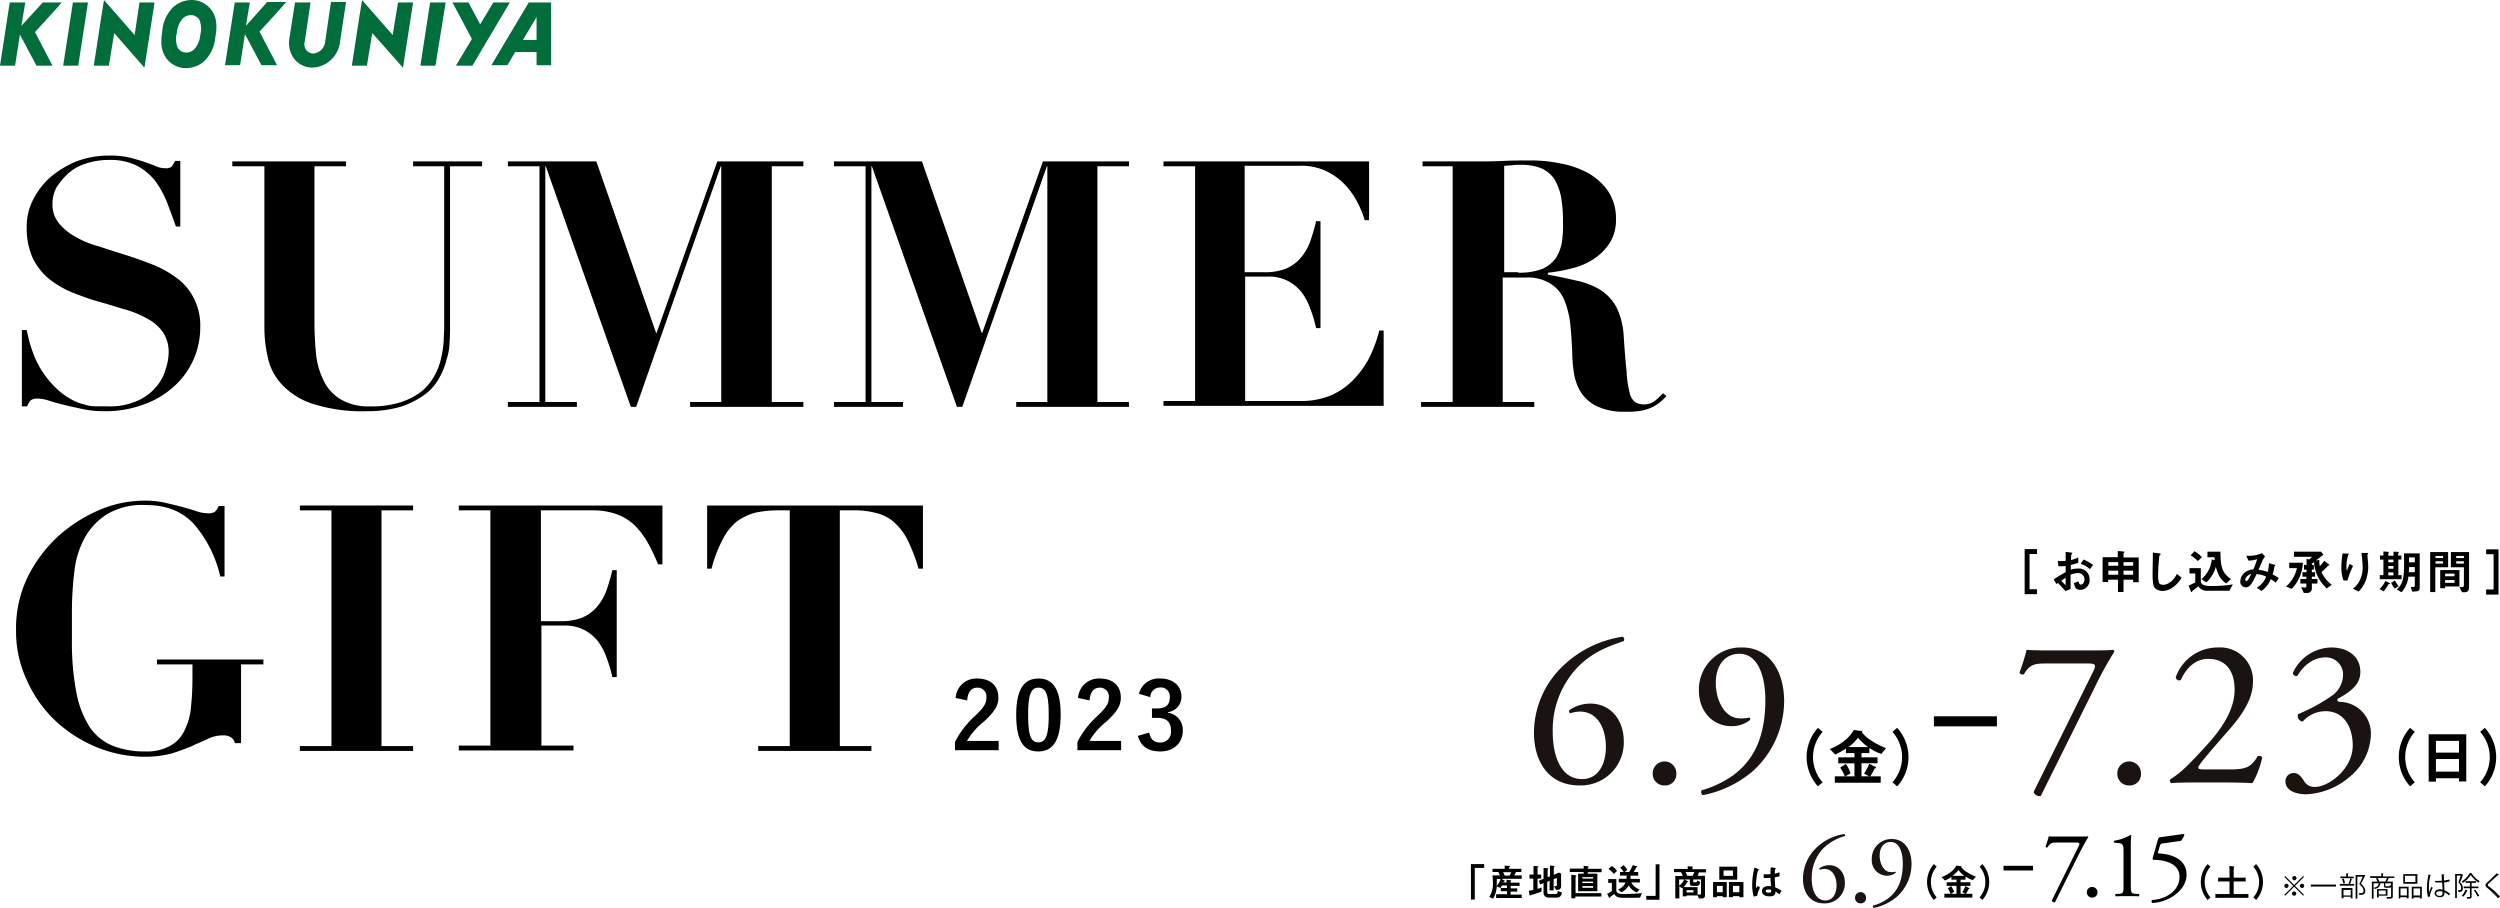 <svg xmlns="http://www.w3.org/2000/svg" width="514.399" height="186.813" viewBox="0 0 514.399 186.813">
  <g id="グループ_6651" data-name="グループ 6651" transform="translate(14848 -508.188)">
    <g id="グループ_6650" data-name="グループ 6650" transform="translate(-502.442 -272.942)">
      <g id="グループ_6613" data-name="グループ 6613" transform="translate(-13928.966 894.114)">
        <path id="パス_4641" data-name="パス 4641" d="M386.9,379.215V369.9h2.548v1.011h-1.538v7.25h1.538v1.011H386.9Z" transform="translate(-386.9 -369.9)"/>
        <path id="パス_4642" data-name="パス 4642" d="M400.5,376.868a25.182,25.182,0,0,1,2.461-1.494V374.1a8.492,8.492,0,0,1-1.494.044l-.132-1.1a5.922,5.922,0,0,0,.967.044,3.328,3.328,0,0,0,.659-.044V371.2l1.1.132c.264.044.264.088.264.176a.343.343,0,0,1-.176.176,8.759,8.759,0,0,0-.088,1.186,5.473,5.473,0,0,0,1.494-.527v1.1a10.784,10.784,0,0,1-1.538.439v.967a5.1,5.1,0,0,1,1.494-.22,2.181,2.181,0,0,1,2.373,2.241,2,2,0,0,1-1.845,2.153c-1.1,0-1.23-.659-1.362-1.406l.923-.352c.132.4.176.659.483.659.352,0,.747-.351.747-1.055a1.3,1.3,0,0,0-1.362-1.318,4.395,4.395,0,0,0-1.494.351v2.944l-1.055.4c-.439-.439-.659-.7-1.538-1.67-.132.132-.176.132-.308.264Zm2.461-.352c-.264.176-.483.308-.879.615a9.452,9.452,0,0,0,.879.923Zm5.009-1.758a5.456,5.456,0,0,0-1.933-1.1l.615-.879a8.645,8.645,0,0,1,1.933,1.1Z" transform="translate(-394.524 -370.629)"/>
        <path id="パス_4643" data-name="パス 4643" d="M429.683,377.171v-.483h-1.977v2.548h-1.142v-2.548h-2.021v.483H423.4v-5.1h3.12V370.8l1.1.088c.132,0,.264.044.264.176,0,.044,0,.088-.044.088q-.132.066-.132.132v.835h3.12v5.1h-1.142Zm-3.076-4.086h-2.021v.747h2.021Zm0,1.758h-2.021v.835h2.021Zm3.076-1.758h-1.977v.747h1.977Zm0,1.758h-1.977v.835h1.977Z" transform="translate(-407.362 -370.405)"/>
        <path id="パス_4644" data-name="パス 4644" d="M450.8,378.794a3.622,3.622,0,0,1-1.933.615,2.383,2.383,0,0,1-1.45-.483c-.439-.4-.615-.923-.615-3.251,0-.615.088-3.515.044-4.174l1.318.176c.22.044.308.088.308.176s-.132.176-.264.264a35.556,35.556,0,0,0-.264,3.911,5.276,5.276,0,0,0,.176,1.714c0,.044.22.4.879.4.527,0,1.845-.352,2.812-2.241l.967.791A6.747,6.747,0,0,1,450.8,378.794Z" transform="translate(-420.48 -370.797)"/>
        <path id="パス_4645" data-name="パス 4645" d="M472.092,379.029h-4.482a2.132,2.132,0,0,1-1.494-.439,1.632,1.632,0,0,1-.4-.483c-.088.088-.571.439-1.1.835-.088.044-.088.044-.132.132-.088.176-.088.22-.176.22s-.132-.088-.176-.176l-.439-1.142c.571-.264.967-.439,1.362-.659V375.47h-1.186v-1.1H466.2v2.5c0,.835.4,1.186,2.285,1.186.747,0,1.45-.044,2.2-.088a13.323,13.323,0,0,0,2.109-.264Zm-6.5-6.108a6.837,6.837,0,0,0-1.494-1.186l.791-.835a5.7,5.7,0,0,1,1.538,1.23Zm5.844,4.614c-.967-.659-1.538-1.318-2.153-3.427a5.49,5.49,0,0,1-.747,1.714,5.364,5.364,0,0,1-1.23,1.494l-.967-.7a5.9,5.9,0,0,0,2.109-4.042l.615.176a3.34,3.34,0,0,1-.044-.615h-1.45v-1.142h2.68c0,3.164.352,4.394,2.153,5.624Z" transform="translate(-429.955 -370.461)"/>
        <path id="パス_4646" data-name="パス 4646" d="M495.194,377.864c-.527-.4-.791-.571-1.011-.747a5.522,5.522,0,0,1-1.933,2.461l-.967-.659a4.619,4.619,0,0,0,1.933-2.285,5.3,5.3,0,0,0-1.977-.527c-.967,2.065-1.406,2.724-2.241,2.724a1.139,1.139,0,0,1-1.1-1.274,2.457,2.457,0,0,1,1.142-1.933,3.1,3.1,0,0,1,1.538-.483,21.832,21.832,0,0,0,.791-2.109,6.655,6.655,0,0,1-1.8.308l-.439-1.011a6.8,6.8,0,0,0,3.208-.527l.659.659a4.7,4.7,0,0,0-.527.835c0,.044-.7,1.626-.835,1.933a7.04,7.04,0,0,1,1.889.439,8.1,8.1,0,0,0,.264-1.8l1.1.308c.088.044.22.088.22.176,0,.044,0,.044-.132.132-.088.044-.088.088-.088.22a7.615,7.615,0,0,1-.352,1.45c.527.308.835.483,1.274.747Zm-6.283-.615c0,.264.132.264.176.264a.412.412,0,0,0,.4-.22,11.934,11.934,0,0,0,.659-1.23C489.35,376.326,488.911,376.9,488.911,377.248Z" transform="translate(-443.521 -370.965)"/>
        <path id="パス_4647" data-name="パス 4647" d="M510.486,378.745l-1.186-.483a6.9,6.9,0,0,0,2.241-3.779h-1.582v-1.1h2.812A8.335,8.335,0,0,1,510.486,378.745Zm7.206-.088a7.862,7.862,0,0,1-2.636-5.4c-.132.088-.308.22-.439.308v.264h.4v.967h-.4v.527h.659v.923h-.659v.483h1.142v.923h-1.142v1.011a.888.888,0,0,1-.967.923h-.7l-.527-1.186c.176,0,.527.088.747.088.132,0,.308-.044.308-.264v-.571h-1.23v-.923h1.23v-.483h-.791v-.923h.835v-.527h-.527v-.967h.527V372.55l.483.176a4.1,4.1,0,0,0,.659-.571h-3.735V371.1h5.58l.483.615c-.527.439-1.23.967-1.538,1.186l.7-.088a5.419,5.419,0,0,0,.088,1.274,10.2,10.2,0,0,0,.923-1.1l.923.7c.088.088.176.132.176.176,0,.088-.088.088-.176.088-.132,0-.132,0-.264.176a12.075,12.075,0,0,1-1.23,1.142,6.489,6.489,0,0,0,2.109,2.636Z" transform="translate(-455.518 -370.573)"/>
        <path id="パス_4648" data-name="パス 4648" d="M536.474,377.368h-.835a7.8,7.8,0,0,1-.439-2.68,19.285,19.285,0,0,1,.264-2.9l1.055.044c.044,0,.22,0,.22.132,0,.088-.088.088-.132.132a8.491,8.491,0,0,0-.351,2.636,1.4,1.4,0,0,0,.088.615c.132-.352.308-.835.571-1.406l.7.439A15.483,15.483,0,0,0,536.474,377.368Zm3.647.264a6.537,6.537,0,0,1-1.362,2.021l-1.186-.615a4.378,4.378,0,0,0,1.406-1.67,6.107,6.107,0,0,0,.615-2.636,26.333,26.333,0,0,0-.264-3.032h1.186c.044,0,.22,0,.22.132,0,.088-.176.132-.176.22s.044.483.044.615c.044.7.132,1.406.132,2.065A8.475,8.475,0,0,1,540.121,377.632Z" transform="translate(-470.038 -370.909)"/>
        <path id="パス_4649" data-name="パス 4649" d="M554.945,377.723a7.4,7.4,0,0,1-1.011,1.494l-.835-.483a5.269,5.269,0,0,0,1.186-1.67l.791.4c.088.044.176.088.176.176A.512.512,0,0,1,554.945,377.723Zm2.021-5.053v3.208h.659v.835h-4.482v-.835h.747V372.67h-.7v-.835h.7V371l1.011.088c.044,0,.132,0,.132.088,0,.044-.132.132-.132.176v.527h1.055v-.835l1.011.044c.088,0,.132.044.132.088s-.044.044-.088.088-.088.088-.088.132v.439h.659v.835h-.615Zm-1.011,0H554.9v.571h1.055Zm0,1.318H554.9v.571h1.055Zm0,1.318H554.9v.615h1.055Zm.264,3.339a6.722,6.722,0,0,1-.747-1.186l.791-.483a9.318,9.318,0,0,0,.747,1.186Zm3.6.615-.307-.967c.747.044.835.044.835-.308v-1.8h-1.318a5.686,5.686,0,0,1-1.406,3.208l-.967-.571c1.142-1.1,1.494-2.021,1.494-5.492,0-.351,0-1.011-.044-1.933h3.251v6.9C561.361,379.173,561.185,379.217,559.823,379.261Zm.527-5.053h-1.186a7.786,7.786,0,0,1-.044,1.055h1.23Zm0-1.977h-1.186v1.011h1.186Z" transform="translate(-480.073 -370.517)"/>
        <path id="パス_4650" data-name="パス 4650" d="M577.854,374.42v5.1H576.8V371.3h3.691v3.12Zm1.582-2.329H577.9v.439h1.538Zm0,1.1H577.9v.483h1.538Zm.439,5.185v.352h-1.011v-3.735h3.955v3.383Zm1.933-2.636h-1.933v.527h1.933Zm0,1.318h-1.933v.571h1.933Zm2.021,2.5h-.483l-.527-1.1c.176,0,.351.044.571.044.176,0,.352-.044.352-.4V374.42h-2.68V371.3H584.8v7.118C584.8,379.253,584.533,379.561,583.83,379.561Zm-.088-7.47h-1.582v.439h1.582Zm0,1.1h-1.582v.483h1.582Z" transform="translate(-493.36 -370.685)"/>
        <path id="パス_4651" data-name="パス 4651" d="M603,379.271v-1.011h1.538v-7.25H603V370h2.548v9.315H603Z" transform="translate(-508.048 -369.956)"/>
      </g>
      <g id="グループ_6615" data-name="グループ 6615" transform="translate(-13973.828 930.891)">
        <path id="パス_4656" data-name="パス 4656" d="M287.129,465.639a9.015,9.015,0,0,1-2.329-6.02,8.911,8.911,0,0,1,2.329-6.02l.967.835a7.786,7.786,0,0,0,0,10.37Z" transform="translate(-284.8 -453.6)"/>
        <path id="パス_4657" data-name="パス 4657" d="M306.233,459.521a8.866,8.866,0,0,1-2.461-1.23v1.055h-1.626v.879h3.3v1.23h-3.3v2.68h1.538l-1.011-.571a8.922,8.922,0,0,0,1.055-2.021l1.318.659a.632.632,0,0,1,.088.132c0,.044,0,.088-.088.132-.132.044-.176.044-.22.132a15.956,15.956,0,0,1-.879,1.538H306.1v1.318h-9.447v-1.318h2.065a8.7,8.7,0,0,0-.967-1.8l1.186-.747a7.953,7.953,0,0,1,.967,1.933l-1.055.615H300.7v-2.68h-3.339v-1.23H300.7v-.879h-1.758v-.923a17.914,17.914,0,0,1-2.2,1.23L295.6,458.51a9.633,9.633,0,0,0,2.812-1.538,7.325,7.325,0,0,0,2.153-2.373l1.626.22a.14.14,0,0,1,.132.132c0,.044,0,.044-.044.088a.043.043,0,0,1-.044.044,6.84,6.84,0,0,0,1.889,1.67,14.678,14.678,0,0,0,3.076,1.582Zm-4.789-3.339a9,9,0,0,1-1.977,1.933h4.042A9.712,9.712,0,0,1,301.444,456.182Z" transform="translate(-290.855 -454.161)"/>
        <path id="パス_4658" data-name="パス 4658" d="M325.967,465.639,325,464.8a7.787,7.787,0,0,0,0-10.37l.967-.835a9.015,9.015,0,0,1,2.329,6.02A8.911,8.911,0,0,1,325.967,465.639Z" transform="translate(-307.336 -453.6)"/>
      </g>
      <g id="グループ_6616" data-name="グループ 6616" transform="translate(-13947.64 928.518)">
        <path id="パス_4659" data-name="パス 4659" d="M357.362,450.265H344.4V448.2h12.962Z" transform="translate(-344.4 -448.2)"/>
      </g>
      <g id="グループ_6618" data-name="グループ 6618" transform="translate(-13851.985 930.891)">
        <path id="パス_4664" data-name="パス 4664" d="M564.429,465.639a9.014,9.014,0,0,1-2.329-6.02,8.91,8.91,0,0,1,2.329-6.02l.967.835a7.786,7.786,0,0,0,0,10.37Z" transform="translate(-562.1 -453.6)"/>
        <path id="パス_4665" data-name="パス 4665" d="M582.339,466.311v-.659h-4.745v.7H576.1V456.6h7.733v9.711Zm0-8.348h-4.745v2.417h4.745Zm0,3.735h-4.745v2.592h4.745Z" transform="translate(-569.949 -455.282)"/>
        <path id="パス_4666" data-name="パス 4666" d="M601.167,465.639l-.967-.835a7.787,7.787,0,0,0,0-10.37l.967-.835a9.015,9.015,0,0,1,2.329,6.02A8.911,8.911,0,0,1,601.167,465.639Z" transform="translate(-583.459 -453.6)"/>
      </g>
      <g id="グループ_6619" data-name="グループ 6619" transform="translate(-14042.9 958.924)">
        <path id="パス_4667" data-name="パス 4667" d="M111.391,518.235v6.459H110.6V517.4h2.724v.791h-1.933Z" transform="translate(-110.6 -517.4)"/>
        <path id="パス_4668" data-name="パス 4668" d="M120.606,524.691v-.7h2.241v-.615h-1.274v-.659h1.274v-.527h-1.055a3.28,3.28,0,0,1-.308.527l-.747-.352a5.662,5.662,0,0,1-.747,2.548l-.791-.352a4.958,4.958,0,0,0,.747-2.856,15.8,15.8,0,0,0-.088-1.582H121.4c-.132-.264-.22-.483-.352-.7h-1.186v-.659h2.5V518.1l.923.088c.044,0,.176,0,.176.088a.1.1,0,0,1-.088.088c-.044,0-.088.088-.088.132v.264h2.5v.659h-1.1a3.5,3.5,0,0,1-.352.7h1.538v.7h-4.218l.615.308q.132.066.132.132v.044c0,.044-.132.044-.176.044s-.044.044-.132.22h.659V521l.791.132c.088,0,.176.044.176.088s-.044.044-.044.088c0,0-.088.044-.088.088v.22h1.845v.659h-1.845v.527h1.362v.659h-1.362v.615h2.285v.7h-5.273Zm.132-3.823a10.453,10.453,0,0,1-.044,1.406,3.331,3.331,0,0,0,.835-1.406Zm1.274-1.406a2.627,2.627,0,0,1,.352.7h1.011c.044-.088.176-.307.352-.7Z" transform="translate(-115.421 -517.792)"/>
        <path id="パス_4669" data-name="パス 4669" d="M140.292,523.461c-.483.176-.923.307-1.406.483a2.317,2.317,0,0,1-.527.132.677.677,0,0,0-.308.132c-.044.044-.088.088-.132.088a.043.043,0,0,1-.044-.044l-.176-.967c.308-.044.659-.132.923-.176V520.78h-.791v-.835h.835v-1.758l.923.044a.088.088,0,0,1,0,.176c-.044.044-.088.044-.088.088v1.45h.747v.835H139.5v2.109c.439-.132.615-.176.835-.264Zm3.251,1.23h-1.67c-.615,0-1.142-.308-1.142-.967V521.7l-.7.308-.264-.791.967-.4v-2.241l.879.088a.1.1,0,0,1,.088.088.153.153,0,0,1-.044.088c-.044.044-.088.088-.088.132v1.538l.483-.22v-2.2l.879.088a.1.1,0,0,1,.088.088c0,.044-.044.044-.044.088-.044.044-.132.088-.132.132v1.494l1.1-.439.4.22v2.592c0,.7-.571.747-1.011.747l-.483-.791a1.216,1.216,0,0,0,.4.044c.22,0,.22-.22.22-.264v-1.45l-.659.264V523.2h-.835V521.22l-.483.22v2.021c0,.4.132.483.352.483h1.362c.352,0,.4-.307.483-.615l.791.308A.972.972,0,0,1,143.544,524.691Z" transform="translate(-125.792 -517.792)"/>
        <path id="パス_4670" data-name="パス 4670" d="M160.591,519.474v.352h1.977v3.6h-3.955v-3.6h1.142v-.352H156.9v-.7h2.856V518.2l.791.088c.088,0,.22,0,.22.132a.136.136,0,0,1-.044.088s-.088.088-.132.088v.22h2.856v.7h-2.856Zm-2.548,5.009v.4h-.835v-4.833l.747.088c.088,0,.308.044.308.132,0,.044-.044.044-.044.088q-.132.066-.132.132v3.339H163.4v.7h-5.361Zm3.647-3.955h-2.2v.308h2.2Zm0,.923h-2.2v.308h2.2Zm0,.923h-2.2v.352h2.2Z" transform="translate(-136.556 -517.849)"/>
        <path id="パス_4671" data-name="パス 4671" d="M181.167,524.579c-.923.044-2.9.044-3.12.044-1.494,0-1.845-.22-2.2-.791-.264.22-.571.439-.7.527-.176.132-.176.132-.176.176-.044.088-.044.132-.088.132l-.088-.088-.4-.791a4.014,4.014,0,0,0,.967-.571v-1.67h-.747v-.791h1.67v2.285c0,.659.571.791,1.538.791a35.41,35.41,0,0,0,3.735-.176Zm-5.4-4.877a4.155,4.155,0,0,0-1.1-1.011l.659-.615a3.228,3.228,0,0,1,1.1,1.011Zm3.6,1.8a3.246,3.246,0,0,0,1.714,1.406l-.571.615a3.3,3.3,0,0,1-1.67-1.45,3.5,3.5,0,0,1-1.494,1.406l-.7-.571a2.769,2.769,0,0,0,1.538-1.45h-1.406v-.747h1.582a3.324,3.324,0,0,0,.044-.659h-1.362v-.747h.747a4.414,4.414,0,0,0-.7-.879l.7-.527a3.336,3.336,0,0,1,.747,1.011l-.527.4h.923a14.232,14.232,0,0,0,.747-1.406l.791.22c.044,0,.132.044.132.088a.043.043,0,0,1-.044.044s-.132.044-.132.088c-.308.527-.4.7-.571.967h.923v.747h-1.582v.659h1.933v.747h-1.758Z" transform="translate(-146.367 -517.68)"/>
        <path id="パス_4672" data-name="パス 4672" d="M192.7,524.794V524h1.933v-6.5h.791v7.294Z" transform="translate(-156.626 -517.456)"/>
        <path id="パス_4673" data-name="パス 4673" d="M210.841,519.586a8.3,8.3,0,0,1-.264.791h1.494v4.042c0,.4-.22.615-.747.615h-.483l-.352-.747v.132h-2.2v.176H207.5v-1.758c-.088.044-.132.088-.176.088l-.527-.4v2.5h-.835v-4.614H207.5a6.228,6.228,0,0,0-.352-.791H205.7v-.659h2.812V518.4l.923.088c.044,0,.176,0,.176.088q0,.066-.132.132v.308h2.812v.659h-1.45Zm-4.086,1.538v1.23a2.137,2.137,0,0,0,1.011-1.23Zm4.438,0h-1.538v.439c0,.088.044.132.176.132h.4c.132,0,.176-.044.22-.352l.615.264c-.044.308-.088.835-.659.835h-.879c-.439,0-.571-.176-.571-.527v-.791h-1.142l.615.308a.2.2,0,0,1,.132.132.153.153,0,0,1-.044.088c-.132.044-.132.044-.176.132a2.9,2.9,0,0,1-.7.923h2.9V524.2c.22,0,.264.044.4.044.22,0,.308,0,.308-.264v-2.856Zm-3.12-1.538a4.627,4.627,0,0,1,.352.791h1.1a4.313,4.313,0,0,0,.352-.791Zm1.626,3.735h-1.406v.483H209.7Z" transform="translate(-163.914 -517.961)"/>
        <path id="パス_4674" data-name="パス 4674" d="M225.977,524.883v-.22h-1.186v.22H224v-3.12h2.812v3.12Zm0-2.329h-1.186v1.318h1.186Zm-.7-1.274V518.6h3.691v2.68Zm2.812-1.889h-1.933v1.1h1.933Zm1.318,5.492v-.22h-1.318v.22h-.835v-3.12h2.988v3.12Zm0-2.329h-1.318v1.318H229.4Z" transform="translate(-174.173 -518.073)"/>
        <path id="パス_4675" data-name="パス 4675" d="M243.311,524.788l-.7.132a8.8,8.8,0,0,1-.308-2.373,14.237,14.237,0,0,1,.483-3.6l.747.308c.044,0,.176.088.176.176a.043.043,0,0,1-.044.044.443.443,0,0,0-.132.044c-.044.044-.132.439-.176.527a16.971,16.971,0,0,0-.264,2.373,6.317,6.317,0,0,0,.044.791l.308-.483.483.352A6.412,6.412,0,0,0,243.311,524.788Zm4.57-.308a5.442,5.442,0,0,0-.791-.615c0,.615-.176,1.011-1.23,1.011-.22,0-1.538,0-1.538-1.1,0-.7.615-1.011,1.362-1.011a1.8,1.8,0,0,1,.483.044c-.044-.923-.088-1.23-.088-1.758a7.525,7.525,0,0,1-1.406.044v-.791a2.732,2.732,0,0,0,.7.044c.308,0,.483-.044.7-.044,0-.571,0-.659.044-1.406l.879.132c.176.044.176.044.176.088s-.088.088-.132.132a4.471,4.471,0,0,0-.088.967,3.455,3.455,0,0,0,.967-.307v.835a9.884,9.884,0,0,1-.967.22c0,.835.044,1.186.088,2.065a8.2,8.2,0,0,1,1.318.7Zm-2.2-1.011c-.352,0-.615.132-.615.308s.22.351.659.351c.527,0,.483-.176.483-.571A1.436,1.436,0,0,0,245.683,523.47Z" transform="translate(-184.432 -518.241)"/>
      </g>
      <g id="グループ_6621" data-name="グループ 6621" transform="translate(-13949.046 958.924)">
        <path id="パス_4680" data-name="パス 4680" d="M342.606,524.782a5.547,5.547,0,0,1,0-7.382l.571.527a4.811,4.811,0,0,0,0,6.327Z" transform="translate(-341.2 -517.4)"/>
        <path id="パス_4681" data-name="パス 4681" d="M354.415,521.088a5.093,5.093,0,0,1-1.494-.747V521h-1.011v.527h2.021v.747h-2.021V523.9h.967l-.615-.352a4.033,4.033,0,0,0,.615-1.23l.791.4a.136.136,0,0,1,.044.088c0,.044,0,.044-.044.088a.337.337,0,0,0-.132.088,8.633,8.633,0,0,1-.527.923h1.318v.791h-5.756V523.9h1.274a5.121,5.121,0,0,0-.571-1.1l.7-.483a7.64,7.64,0,0,1,.615,1.186l-.659.4h1.142v-1.626h-2.021v-.747h2.021V521h-1.055v-.571a7.023,7.023,0,0,1-1.318.747l-.7-.7a6.718,6.718,0,0,0,1.714-.923,4.025,4.025,0,0,0,1.318-1.45l1.011.132a.1.1,0,0,1,.088.088c0,.044,0,.044-.044.044l-.044.044a3.868,3.868,0,0,0,1.142,1.011,9.648,9.648,0,0,0,1.889.967Zm-2.944-2.065a6.352,6.352,0,0,1-1.23,1.186H352.7A5.833,5.833,0,0,1,351.471,519.023Z" transform="translate(-345.012 -517.793)"/>
        <path id="パス_4682" data-name="パス 4682" d="M366.371,524.782l-.571-.527a4.811,4.811,0,0,0,0-6.327l.571-.527a5.547,5.547,0,0,1,0,7.382Z" transform="translate(-354.991 -517.4)"/>
      </g>
      <g id="グループ_6622" data-name="グループ 6622" transform="translate(-13933.315 959.275)">
        <path id="パス_4683" data-name="パス 4683" d="M383.02,519.167H377V518.2h6.064v.967Z" transform="translate(-377 -518.2)"/>
      </g>
      <g id="グループ_6623" data-name="グループ 6623" transform="translate(-13924.66 952.729)">
        <path id="パス_4684" data-name="パス 4684" d="M399.2,505.674c-1.1,0-1.538.044-2.109,1.011a.308.308,0,0,1-.4-.176c.176-.527.483-1.362.659-2.109.308.044,1.011.044,2.065.044h3.3c1.1,0,2.373,0,2.636-.044.088,0,.132.088.132.176-.527.835-1.1,1.889-1.845,3.339l-5.009,10.062a.584.584,0,0,1-.659-.352l5.536-11.2c.308-.571.176-.747-.439-.747Z" transform="translate(-396.7 -503.917)"/>
        <path id="パス_4685" data-name="パス 4685" d="M416,529.142a1.1,1.1,0,1,1,2.2,0,1.062,1.062,0,0,1-1.1,1.1A1.087,1.087,0,0,1,416,529.142Z" transform="translate(-407.52 -517.147)"/>
        <path id="パス_4686" data-name="パス 4686" d="M430.677,507.315c0-1.318-.044-1.758-.923-1.845l-.923-.088a.249.249,0,0,1,0-.439,9.006,9.006,0,0,0,3.251-1.142c.088,0,.176.044.176.088-.044.352-.088,1.318-.088,2.461v7.645c0,1.494.044,1.846.835,1.889l.835.044c.132.132.088.439-.044.483-.747-.044-1.67-.044-2.329-.044-.7,0-1.582,0-2.373.044-.132-.044-.176-.351-.044-.483l.791-.044c.835-.044.835-.4.835-1.889v-6.679Z" transform="translate(-414.639 -503.58)"/>
        <path id="パス_4687" data-name="パス 4687" d="M447.625,504.486c.088-.308.176-.483.527-.527l4.745-.659a.161.161,0,0,1,.176.176,3.753,3.753,0,0,1-.7,1.23l-3.691.527c-.439.044-.527.176-.659.527l-.352,1.186c-.088.22,0,.352.264.352l.4.044c2.461.22,5.185,1.318,5.185,4.306,0,3.383-3.911,5.756-7.03,5.844-.22-.088-.22-.483-.044-.615,3.032-.176,5.624-2.021,5.624-4.745,0-2.768-2.944-3.471-5.273-3.515-.308,0-.308-.176-.176-.615Z" transform="translate(-424.513 -503.3)"/>
      </g>
      <g id="グループ_6624" data-name="グループ 6624" transform="translate(-13892.717 958.924)">
        <path id="パス_4688" data-name="パス 4688" d="M470.806,524.782a5.547,5.547,0,0,1,0-7.382l.571.527a4.811,4.811,0,0,0,0,6.327Z" transform="translate(-469.4 -517.4)"/>
        <path id="パス_4690" data-name="パス 4690" d="M494.571,524.782l-.571-.527a4.811,4.811,0,0,0,0-6.327l.571-.527a5.547,5.547,0,0,1,0,7.382Z" transform="translate(-483.191 -517.4)"/>
        <path id="パス_4811" data-name="パス 4811" d="M-2.7-9.178c.678,0,.907.015.953.015.069,0,.076-.008.076-.084v-.633c0-.076-.008-.084-.076-.084-.046,0-.274.015-.953.015h-2v-2.6h1.341c.739,0,.991.015,1.036.015.084,0,.091-.008.091-.084v-.633c0-.076-.008-.084-.091-.084-.046,0-.3.015-1.036.015H-4.7v-1.2a3.119,3.119,0,0,1,.046-.869.423.423,0,0,0,.046-.168c0-.053-.053-.084-.122-.091-.267-.03-.61-.046-.892-.053a7.614,7.614,0,0,1,.061,1.2v1.181H-6.775c-.747,0-1-.015-1.044-.015-.076,0-.084.008-.084.084v.633c0,.076.008.084.084.084.046,0,.3-.015,1.044-.015h1.212v2.6H-7.445c-.678,0-.907-.015-.953-.015-.069,0-.076.008-.076.084v.633c0,.076.008.084.076.084.046,0,.274-.015.953-.015Z" transform="translate(11.464 16.119)"/>
      </g>
      <g id="グループ_6625" data-name="グループ 6625" transform="translate(-13875.536 960.769)">
        <path id="パス_4691" data-name="パス 4691" d="M508.676,523l1.845,1.845L512.367,523l.176.176-1.845,1.845,1.845,1.845-.176.176-1.845-1.845-1.845,1.845-.176-.176,1.845-1.845-1.845-1.845Zm.264,2.461a.439.439,0,1,1,.439-.439A.512.512,0,0,1,508.939,525.461Zm1.186-2.021a.439.439,0,1,1,.439.439A.471.471,0,0,1,510.126,523.439Zm.835,3.164a.439.439,0,1,1-.439-.439A.471.471,0,0,1,510.961,526.6Zm1.186-2.021a.439.439,0,1,1-.439.439A.44.44,0,0,1,512.147,524.582Z" transform="translate(-508.5 -522.385)"/>
        <path id="パス_4692" data-name="パス 4692" d="M520.9,527h5.185v.4H520.9Z" transform="translate(-515.452 -524.627)"/>
        <path id="パス_4693" data-name="パス 4693" d="M536.3,523.853a8.033,8.033,0,0,0,.352-1.1l.439.132c0,.044-.044.044-.132.044-.088.264-.22.659-.352.967h.835v.352H534.5V523.9h1.977Zm1.055-1.494v.352h-2.724v-.352h1.186V521.7l.483.044c0,.044-.044.088-.132.088v.571h1.186Zm-2.5,4.526v-2.153h2.241v2.109h-.352v-.307h-1.494v.307h-.4Zm.439-4.086a4.238,4.238,0,0,1,.264.923l-.352.088a4.24,4.24,0,0,0-.264-.923Zm1.45,2.329h-1.494v1.142h1.494Zm2.724-3.12.264.132a.043.043,0,0,1-.044.044c-.22.483-.527,1.1-.835,1.67.615.571.879.967.879,1.406,0,.879-.615.879-.967.879H538.5a.584.584,0,0,0-.132-.352h.352c.4,0,.659,0,.659-.527,0-.352-.264-.747-.879-1.318.264-.571.527-1.1.7-1.538h-1.1v4.526h-.352v-4.877h1.714Z" transform="translate(-523.076 -521.656)"/>
        <path id="パス_4694" data-name="パス 4694" d="M553.665,522.315v.352H552.3l.308.088c0,.044-.044.044-.132.044a4.029,4.029,0,0,1-.308.615h1.186v3.032c0,.483-.22.483-1.186.483-.044-.088-.088-.264-.132-.352h.615c.352,0,.352,0,.352-.132v-2.68H551.82v.483c0,.088.044.132.176.132h.571c.132,0,.132-.044.176-.264.088.044.22.088.308.132-.044.352-.132.439-.4.439h-.615c-.4,0-.483-.088-.483-.4v-.527h-.747c-.088.615-.308.967-1.186,1.186a1.362,1.362,0,0,0-.176-.264c.7-.132.923-.4,1.011-.923H549.4v3.164h-.352v-3.515h1.142a2.883,2.883,0,0,0-.308-.659l.352-.088a3.118,3.118,0,0,1,.308.7l-.176.044h1.45a5.731,5.731,0,0,0,.352-.747H548.7v-.352h2.285V521.7l.483.044c0,.044-.044.088-.132.088v.527h2.329Zm-1.406,4h-1.8v.352h-.352v-1.714h2.153Zm-.352-1.055h-1.45v.791h1.45Z" transform="translate(-531.036 -521.656)"/>
        <path id="パス_4695" data-name="パス 4695" d="M562.1,527.109v-2.417h2.021v2.373h-.4v-.22h-1.318v.264Zm1.67-2.065h-1.318v1.45h1.318Zm2.153-2.944v1.977h-2.9V522.1Zm-.4,1.626v-1.274h-2.153v1.274Zm-.791.967h2.109v2.417h-.4v-.22h-1.318v.264h-.352v-2.461Zm.4,1.8h1.362v-1.45h-1.362Z" transform="translate(-538.549 -521.88)"/>
        <path id="パス_4696" data-name="パス 4696" d="M575.52,526.858a6.125,6.125,0,0,1-.22-1.977,15.7,15.7,0,0,1,.308-2.636l.527.088c0,.044-.088.088-.132.088a9.592,9.592,0,0,0-.308,2.417,6.843,6.843,0,0,0,.044,1.055c.132-.352.352-.879.483-1.142l.264.22a7.249,7.249,0,0,0-.571,1.494.557.557,0,0,0,.044.264Zm1.45-3.3c.483,0,.923,0,1.406-.044-.044-.483-.044-.879-.044-1.318h.571q0,.066-.132.132a10.718,10.718,0,0,0,.044,1.142,6.035,6.035,0,0,0,1.1-.22l.044.4a5.244,5.244,0,0,1-1.142.22c.044.615.044,1.274.088,1.626a4.186,4.186,0,0,1,1.142.7l-.22.351a3.825,3.825,0,0,0-.923-.659c0,.483-.088,1.011-.923,1.011-.659,0-1.1-.308-1.1-.791,0-.571.571-.835,1.1-.835a2.206,2.206,0,0,1,.527.088c0-.352-.044-.923-.088-1.494h-1.406Zm1.538,2.2a2.226,2.226,0,0,0-.571-.088c-.351,0-.747.132-.747.483,0,.308.352.483.747.483s.571-.22.571-.659Z" transform="translate(-545.949 -521.936)"/>
        <path id="パス_4697" data-name="パス 4697" d="M589.906,521.864l.22.132-.044.044a9.9,9.9,0,0,1-.571,1.45,1.662,1.662,0,0,1,.571,1.23c0,.791-.483.791-.923.747a1.358,1.358,0,0,0-.088-.352h.22c.22,0,.439,0,.439-.483a1.848,1.848,0,0,0-.571-1.142c.176-.439.352-.967.483-1.362h-.791v4.614H588.5v-4.965h1.318Zm2.109-.22c0,.044-.044.044-.088.088a4.939,4.939,0,0,0,1.626,1.538,1.334,1.334,0,0,0-.22.308A5.591,5.591,0,0,1,591.708,522a5.206,5.206,0,0,1-1.626,1.626,1.336,1.336,0,0,0-.22-.308,4.651,4.651,0,0,0,1.626-1.714Zm-.923,3.515c0,.044-.088.044-.132.044a3.222,3.222,0,0,1-.835,1.274,1.4,1.4,0,0,0-.264-.22,3.421,3.421,0,0,0,.747-1.23Zm2.2-.439h-1.406v1.714c0,.4-.176.439-.923.439a1.149,1.149,0,0,0-.132-.352h.615c.088,0,.088-.044.088-.088V524.72h-1.274v-.352h1.274v-.747h-.879v-.351h2.153v.351h-.923v.747h1.406Zm-.176,1.714a5.944,5.944,0,0,0-.791-1.274l.307-.132a8.967,8.967,0,0,1,.835,1.274Z" transform="translate(-553.349 -521.6)"/>
        <path id="パス_4698" data-name="パス 4698" d="M605.292,526.841a20.167,20.167,0,0,0-2.2-2.109c-.264-.22-.4-.4-.4-.571s.088-.308.308-.527c.527-.483,1.45-1.362,2.021-1.933l.483.308a.192.192,0,0,1-.132.044h-.088c-.571.527-1.45,1.318-1.889,1.714-.132.132-.22.22-.22.352,0,.088.088.22.307.351a15.762,15.762,0,0,1,2.2,2.021Z" transform="translate(-561.309 -521.656)"/>
      </g>
      <g id="グループ_6647" data-name="グループ 6647" transform="translate(-14029.931 912.138)">
        <path id="パス_4783" data-name="パス 4783" d="M5.816,6.164A22.523,22.523,0,0,1,18.274,0a.642.642,0,0,1,.174.912c-2.778.955-6.511,2.213-9.636,5.557A18.674,18.674,0,0,0,3.863,19.62C3.863,24.656,5.6,29.3,9.9,29.3c3.255,0,4.9-2.952,4.9-6.641S13.152,15.41,9.462,15.41a6.663,6.663,0,0,0-2,.347.453.453,0,0,1-.131-.694,7.7,7.7,0,0,1,4.254-1.3c4.167,0,6.9,3.344,6.9,7.771A8.851,8.851,0,0,1,9.331,30.6C2.995,30.6,0,25.654,0,19.751A19.081,19.081,0,0,1,5.816,6.164" fill="#1a1311"/>
        <path id="パス_4784" data-name="パス 4784" d="M23.938,27.7a2.434,2.434,0,1,1,4.862,0,2.291,2.291,0,0,1-2.431,2.387,2.362,2.362,0,0,1-2.43-2.387" transform="translate(0.496 0.521)" fill="#1a1311"/>
        <path id="パス_4785" data-name="パス 4785" d="M36.722,9.462c0,3.386,1.693,7.293,4.992,7.293a6.525,6.525,0,0,0,1.91-.174.4.4,0,0,1,.131.52,6,6,0,0,1-3.906,1.26c-3.516,0-6.6-2.822-6.6-7.336a8.66,8.66,0,0,1,8.9-8.856c5.426,0,8.638,4.688,8.638,11.069a19.561,19.561,0,0,1-6.382,14.325,22.4,22.4,0,0,1-10.331,4.992.73.73,0,0,1-.26-1,21.1,21.1,0,0,0,6.424-3.039c3.993-2.952,6.685-7.424,6.685-15.627,0-3.95-1.128-9.419-5.338-9.419-2.778,0-4.863,2.127-4.863,5.991" transform="translate(0.689 0.045)" fill="#1a1311"/>
      </g>
      <g id="グループ_6648" data-name="グループ 6648" transform="translate(-13930.033 914.352)">
        <path id="パス_4786" data-name="パス 4786" d="M104.953,5.458c-2.431,0-3.386.13-4.645,2.213a.692.692,0,0,1-.91-.347,43.462,43.462,0,0,0,1.475-4.688c.7.087,2.214.131,4.6.131h7.336c2.387,0,5.3,0,5.817-.131a.419.419,0,0,1,.3.391,72.244,72.244,0,0,0-4.08,7.423L103.781,32.718a1.284,1.284,0,0,1-1.477-.825L114.588,7.064c.651-1.3.435-1.606-.954-1.606Z" transform="translate(-99.397 -2.159)" fill="#1a1311"/>
        <path id="パス_4787" data-name="パス 4787" d="M119.126,27.7a2.434,2.434,0,1,1,4.862,0,2.291,2.291,0,0,1-2.431,2.387,2.362,2.362,0,0,1-2.43-2.387" transform="translate(-98.988 -1.693)" fill="#1a1311"/>
        <path id="パス_4788" data-name="パス 4788" d="M142.3,27.258c2,0,3.3-.26,4.08-.955a5.793,5.793,0,0,0,1.389-1.779.871.871,0,0,1,.955.26,19.386,19.386,0,0,1-2,5.3c-1.78-.087-3.6-.131-5.6-.131h-6.294c-2.431,0-3.864.044-4.819.131a.626.626,0,0,1-.3-.564c0-.131.217-.3.478-.478,2-1.3,3.429-2.778,6.642-6.251,2.864-3.082,6.207-7.292,6.207-11.937,0-3.949-1.91-6.337-5.426-6.337-2.6,0-4.472,1.779-5.643,4.34a.7.7,0,0,1-1.042-.564,9.136,9.136,0,0,1,8.724-6.12,6.745,6.745,0,0,1,7.163,7.076c0,2.691-1.26,5.643-4.645,9.549l-2.648,3.04c-3.559,4.08-3.95,4.774-3.95,5.034,0,.3.217.391,1.346.391Z" transform="translate(-98.769 -2.169)" fill="#1a1311"/>
        <path id="パス_4789" data-name="パス 4789" d="M153.014,29.69A1.667,1.667,0,0,1,154.707,28c1.042,0,1.606.868,2.083,1.563a2.434,2.434,0,0,0,2.3,1.3c2.822,0,7.77-3.689,7.77-8.507,0-3.821-1.823-7.076-5.6-7.076a6.307,6.307,0,0,0-4.688,2.127,1.118,1.118,0,0,1-.954-1.519,36.656,36.656,0,0,0,6.945-3.778,5.373,5.373,0,0,0,2.3-4.167,3.513,3.513,0,0,0-3.559-3.733c-2.561,0-4.515,1.606-5.86,3.82a.719.719,0,0,1-.912-.607,8.87,8.87,0,0,1,7.858-5.253c3.558,0,6.033,1.91,6.033,4.992,0,1.779-.7,3.472-4.645,5.556-.217.434,0,.608.522.651a6.5,6.5,0,0,1,6.294,6.685,11.564,11.564,0,0,1-4.21,8.594,14.678,14.678,0,0,1-9.072,3.734c-1.954,0-4.3-.652-4.3-2.692" transform="translate(-98.286 -2.169)" fill="#1a1311"/>
      </g>
      <path id="パス_4790" data-name="パス 4790" d="M52.773,42.648a10.516,10.516,0,0,1,5.811-2.874.3.3,0,0,1,.081.426,10.2,10.2,0,0,0-4.494,2.592,8.711,8.711,0,0,0-2.309,6.134c0,2.35.81,4.516,2.815,4.516,1.519,0,2.287-1.376,2.287-3.1s-.769-3.381-2.49-3.381a3.119,3.119,0,0,0-.932.161.211.211,0,0,1-.061-.324,3.6,3.6,0,0,1,1.985-.607c1.943,0,3.219,1.559,3.219,3.624a4.128,4.128,0,0,1-4.273,4.232c-2.956,0-4.353-2.308-4.353-5.062a8.9,8.9,0,0,1,2.713-6.338" transform="translate(-14024.638 912.962)" fill="#1a1311"/>
      <path id="パス_4791" data-name="パス 4791" d="M60.557,52.691a1.136,1.136,0,1,1,2.268,0A1.069,1.069,0,0,1,61.69,53.8a1.1,1.1,0,0,1-1.133-1.114" transform="translate(-14024.421 913.205)" fill="#1a1311"/>
      <path id="パス_4792" data-name="パス 4792" d="M65.551,44.187c0,1.579.789,3.4,2.328,3.4a3.013,3.013,0,0,0,.89-.081.185.185,0,0,1,.061.242,2.8,2.8,0,0,1-1.822.588,3.169,3.169,0,0,1-3.077-3.421,4.039,4.039,0,0,1,4.15-4.131c2.531,0,4.03,2.187,4.03,5.164a9.124,9.124,0,0,1-2.976,6.681,10.463,10.463,0,0,1-4.819,2.329.34.34,0,0,1-.121-.465,9.86,9.86,0,0,0,3-1.418c1.864-1.378,3.118-3.463,3.118-7.29,0-1.841-.526-4.393-2.49-4.393-1.3,0-2.268.992-2.268,2.795" transform="translate(-14024.351 912.983)" fill="#1a1311"/>
    </g>
    <g id="ocyugen2022TItle" transform="translate(-14848 508.2)">
      <path id="パス_4781" data-name="パス 4781" d="M-20.957-10.2c.114-1.729.855-2.622,2.052-2.622a1.809,1.809,0,0,1,1.9,2.014c0,1.2-.418,1.957-2.318,3.781a18.348,18.348,0,0,0-4.142,5.377V.038h8.987v-1.9H-21A14.177,14.177,0,0,1-17.461-5.89c2.223-2.071,2.926-3.287,2.926-4.9,0-2.508-1.729-3.914-4.332-3.914A4.247,4.247,0,0,0-23.332-10.7Zm14.668-4.5c-2.926,0-4.579,2.109-4.579,7.486S-9.31.3-6.327.3c2.964,0,4.6-2.185,4.6-7.562C-1.729-12.616-3.363-14.706-6.289-14.706Zm0,1.881c1.52,0,2.109,1.311,2.109,5.586,0,4.256-.608,5.662-2.147,5.662-1.5,0-2.09-1.387-2.09-5.662C-8.417-11.533-7.771-12.825-6.289-12.825ZM4.237-10.2c.114-1.729.855-2.622,2.052-2.622a1.809,1.809,0,0,1,1.9,2.014c0,1.2-.418,1.957-2.318,3.781A18.348,18.348,0,0,0,1.729-1.653V.038h8.987v-1.9H4.2A14.177,14.177,0,0,1,7.733-5.89c2.223-2.071,2.926-3.287,2.926-4.9,0-2.508-1.729-3.914-4.332-3.914A4.247,4.247,0,0,0,1.862-10.7Zm12.483-.665a2.009,2.009,0,0,1,2.014-1.995,1.84,1.84,0,0,1,2,2.033c0,1.463-.76,2.28-2.66,2.28H17.062v1.938h1.1c2.033,0,2.812.969,2.812,2.622a2.164,2.164,0,0,1-2.223,2.451c-1.254,0-1.938-.589-2.261-2.052l-2.337.684C14.8-.665,16.378.3,18.772.3c2.774,0,4.636-1.748,4.636-4.313a3.528,3.528,0,0,0-3.059-3.648V-7.79a3.152,3.152,0,0,0,2.774-3.268c0-2.109-1.71-3.648-4.351-3.648a4.178,4.178,0,0,0-4.389,3.135Z" transform="translate(219.965 154.306)"/>
      <g id="グループ_6627" data-name="グループ 6627">
        <path id="パス_4699" data-name="パス 4699" d="M5.5,67.9c.1.6.3,1.3.5,2.2a26.281,26.281,0,0,0,1,3,17.26,17.26,0,0,0,1.7,3.3,17.89,17.89,0,0,0,2.5,3.1A13.98,13.98,0,0,0,14.4,82a9.937,9.937,0,0,0,2.9,1.2,8.239,8.239,0,0,0,2.6.4h2.3a13.976,13.976,0,0,0,6.2-1.2,10.371,10.371,0,0,0,3.8-2.9,8.966,8.966,0,0,0,1.9-3.6,11.024,11.024,0,0,0,.6-3.3,7.279,7.279,0,0,0-1.2-4.3,9.126,9.126,0,0,0-3.3-2.8,20.064,20.064,0,0,0-4.7-1.9c-1.7-.5-3.5-1.1-5.4-1.6-1.8-.5-3.6-1.2-5.4-1.9A20.159,20.159,0,0,1,10,57.3,12.7,12.7,0,0,1,6.7,53a14.918,14.918,0,0,1-1.2-6.4,12.011,12.011,0,0,1,1.3-5.5,15.608,15.608,0,0,1,3.5-4.6,20.5,20.5,0,0,1,5.4-3.3A19.074,19.074,0,0,1,22.5,32a16.752,16.752,0,0,1,4.1.4c1.2.3,2.2.6,3.1.9s1.7.6,2.4.9a4.638,4.638,0,0,0,1.9.4,1.876,1.876,0,0,0,1.3-.3,5.354,5.354,0,0,0,.7-1.2h1.1V46.6h-.9c-.6-1.7-1.2-3.3-1.8-4.9A20.642,20.642,0,0,0,32,37.3a12,12,0,0,0-3.8-3.2,12.039,12.039,0,0,0-5.7-1.2,14.975,14.975,0,0,0-5,.8,9.787,9.787,0,0,0-3.6,2.1,14.869,14.869,0,0,0-2.3,2.8,7.216,7.216,0,0,0-.8,3.2,6.113,6.113,0,0,0,1.3,4.1,11.86,11.86,0,0,0,3.4,2.8,20.044,20.044,0,0,0,4.9,2c1.8.6,3.7,1.2,5.6,1.8s3.8,1.3,5.6,2a21.49,21.49,0,0,1,4.9,2.8,11.182,11.182,0,0,1,3.4,4.1,12.113,12.113,0,0,1,1.3,6,16.256,16.256,0,0,1-5.4,12.1,18.273,18.273,0,0,1-6.2,3.7,22.36,22.36,0,0,1-8,1.4,21.834,21.834,0,0,1-4.4-.4c-1.4-.3-2.8-.6-4-.9s-2.3-.6-3.2-.9A7.872,7.872,0,0,0,7.8,82a2.42,2.42,0,0,0-1.4.3,2.888,2.888,0,0,0-.8,1.3H4.5V67.9Z"/>
        <path id="パス_4700" data-name="パス 4700" d="M71.2,33.2v1H64.7V66c0,2.2.1,4.4.3,6.5a15.908,15.908,0,0,0,1.5,5.6,9.058,9.058,0,0,0,3.5,4,11.151,11.151,0,0,0,6.2,1.5,19.319,19.319,0,0,0,6.4-.9,14.529,14.529,0,0,0,4.3-2.3,11.479,11.479,0,0,0,2.6-3.3,13.042,13.042,0,0,0,1.3-3.6,21.491,21.491,0,0,0,.5-3.4c0-1.1.1-1.9.1-2.7V34.2H85v-1H99.2v1H92.6V67.4c0,.8,0,1.7-.1,2.9a11.325,11.325,0,0,1-.6,3.6,13.685,13.685,0,0,1-1.5,3.8,10.337,10.337,0,0,1-2.9,3.4,18.022,18.022,0,0,1-4.8,2.5,24,24,0,0,1-7.2,1,33.766,33.766,0,0,1-11.1-1.5,14.968,14.968,0,0,1-6.4-4,11.635,11.635,0,0,1-2.9-5.6,27.044,27.044,0,0,1-.7-6.3v-33H47.8v-1Z"/>
        <path id="パス_4701" data-name="パス 4701" d="M122.7,33.2,135,68.5h.1l12.5-35.3h17.7v1h-6.5V82.7h6.5v1H142v-1h6.4V34.2h-.1L130.9,83.7h-1.1L112.3,34.2h-.1V82.7h6.5v1H104.5v-1H111V34.2h-6.5v-1Z"/>
        <path id="パス_4702" data-name="パス 4702" d="M189.7,33.2,202,68.5h.1l12.5-35.3h17.7v1h-6.5V82.7h6.5v1H209.1v-1h6.4V34.2h-.1L198,83.7h-1.1L179.4,34.2h-.1V82.7h6.5v1H171.6v-1h6.5V34.2h-6.5v-1Z"/>
        <path id="パス_4703" data-name="パス 4703" d="M281.7,33.2V45.3h-.9a18.806,18.806,0,0,0-1.2-3.1,16.689,16.689,0,0,0-2.4-3.7,13.693,13.693,0,0,0-3.9-3.1,11.968,11.968,0,0,0-5.9-1.3H256.1V56h4a11.612,11.612,0,0,0,4.4-.7,8.125,8.125,0,0,0,3-2.1,10.773,10.773,0,0,0,2-3.3,38.749,38.749,0,0,0,1.3-4.4h.9v22h-.9a26.427,26.427,0,0,0-1.2-4,12.235,12.235,0,0,0-1.8-3.4,8.855,8.855,0,0,0-2.8-2.3,8.568,8.568,0,0,0-4.1-.9h-4.7V82.5h11.6a15.894,15.894,0,0,0,5.9-1.1,14.359,14.359,0,0,0,4.6-3.1,19.6,19.6,0,0,0,3.4-4.6,27.756,27.756,0,0,0,2.1-5.7h.9V83.5H239.4v-1h6.5V34.2h-6.5v-1Z"/>
        <path id="パス_4704" data-name="パス 4704" d="M292.7,34.2v-1h10.7c2,0,3.9,0,5.9-.1,1.9-.1,3.9-.1,5.9-.1a30.081,30.081,0,0,1,5.8.6,19.461,19.461,0,0,1,5.6,1.9,12.49,12.49,0,0,1,4.2,3.7,10.039,10.039,0,0,1,1.7,5.9,8.759,8.759,0,0,1-1.3,4.9,11.526,11.526,0,0,1-3.3,3.3,13.882,13.882,0,0,1-4.5,1.9,29.9,29.9,0,0,1-4.9.9v.4c2.3.4,4.4.9,6.2,1.3a15.418,15.418,0,0,1,4.7,1.9,9.83,9.83,0,0,1,3.2,3.5,15.533,15.533,0,0,1,1.5,6.1q.3,4.5.6,7.2a18.993,18.993,0,0,0,.6,4.2,3.392,3.392,0,0,0,1.1,2,3.312,3.312,0,0,0,1.9.5,3.566,3.566,0,0,0,2.3-.8c.6-.5,1.2-1.1,1.6-1.5l.7.6a16.605,16.605,0,0,1-1.4,1.3,8.636,8.636,0,0,1-1.6,1,9.508,9.508,0,0,1-2.2.7,15.177,15.177,0,0,1-3.2.2,12.949,12.949,0,0,1-6.1-1.2,8.279,8.279,0,0,1-3.3-3.1,11.074,11.074,0,0,1-1.3-4,29.336,29.336,0,0,1-.3-4.1c-.1-1.9-.2-3.8-.4-5.6a18.518,18.518,0,0,0-1.2-4.9,7.188,7.188,0,0,0-2.8-3.4,8.7,8.7,0,0,0-5.2-1.3h-4.7V82.7h6.5v1H292.4v-1h6.5V34.2Zm19.7,21.9a13.369,13.369,0,0,0,5-.8,7.1,7.1,0,0,0,2.8-2.3,9.334,9.334,0,0,0,1.2-3.3,23.577,23.577,0,0,0,.2-3.8,28.337,28.337,0,0,0-.4-5.4,11.434,11.434,0,0,0-1.4-3.7,6.435,6.435,0,0,0-2.7-2.2,11.279,11.279,0,0,0-4.4-.7,9.151,9.151,0,0,0-1.6.1c-.5,0-1,.1-1.6.1V56h2.9Z"/>
      </g>
      <g id="グループ_6628" data-name="グループ 6628">
        <path id="パス_4705" data-name="パス 4705" d="M45.3,118.5a25,25,0,0,0-5.5-10.8c-2.5-2.6-5.7-3.8-9.9-3.8a14.224,14.224,0,0,0-7.9,1.9,13.474,13.474,0,0,0-4.6,4.9,18.6,18.6,0,0,0-2.1,6.9,68.073,68.073,0,0,0-.5,7.8v6.2a54.478,54.478,0,0,0,.9,10.8,20.257,20.257,0,0,0,2.7,7.1,10.447,10.447,0,0,0,4.7,3.9,17.584,17.584,0,0,0,6.8,1.2,9.763,9.763,0,0,0,5.2-1.2,6.918,6.918,0,0,0,2.9-3.2,12.953,12.953,0,0,0,1.3-4.8,55.99,55.99,0,0,0,.3-6v-2.7H32.3v-1H54.2v1H49.6v16.2H48.3a1.549,1.549,0,0,0-.8-1.2,2.6,2.6,0,0,0-1.5-.4,7.111,7.111,0,0,0-3.2.7c-1,.5-2.1.9-3.3,1.5-1.2.5-2.5,1-4.1,1.5a21.878,21.878,0,0,1-5.6.7,26.629,26.629,0,0,1-10-2,28.237,28.237,0,0,1-8.5-5.5,25.843,25.843,0,0,1-5.8-8.3,23.823,23.823,0,0,1-2.2-10.3,24.243,24.243,0,0,1,2.4-10.9,28.951,28.951,0,0,1,6.3-8.4,30.6,30.6,0,0,1,8.5-5.4,23.694,23.694,0,0,1,9.2-1.9,18.4,18.4,0,0,1,4.1.4c1.3.3,2.6.6,3.7.9s2.1.6,3,.9a7.4,7.4,0,0,0,2.3.4,2.42,2.42,0,0,0,1.4-.3,3.075,3.075,0,0,0,.8-1.2h1.2v14.5h-.9Z"/>
        <path id="パス_4706" data-name="パス 4706" d="M85,104v1H78.5v48.5H85v1H61.7v-1h6.5V105H61.7v-1Z"/>
        <path id="パス_4707" data-name="パス 4707" d="M94.4,105v-1h41.9v12.1h-.9a39.453,39.453,0,0,0-2.2-4.6,16.233,16.233,0,0,0-2.7-3.5,10.285,10.285,0,0,0-3.6-2.2,14.367,14.367,0,0,0-4.9-.8H111.3v22.8h4a11.612,11.612,0,0,0,4.4-.7,8.125,8.125,0,0,0,3-2.1,10.773,10.773,0,0,0,2-3.3,38.751,38.751,0,0,0,1.3-4.4h.9v22H126a26.429,26.429,0,0,0-1.2-4,12.235,12.235,0,0,0-1.8-3.4,8.855,8.855,0,0,0-2.8-2.3,8.568,8.568,0,0,0-4.1-.9h-4.7v24.7H118v1H94.4v-1h6.5V105Z"/>
        <path id="パス_4708" data-name="パス 4708" d="M160,105a22.584,22.584,0,0,0-4.7.5,11.584,11.584,0,0,0-3.7,1.8,11.117,11.117,0,0,0-2.9,3.7,26.925,26.925,0,0,0-2.3,6h-.9V104h44.4v13H189a36.067,36.067,0,0,0-2.3-6,12.556,12.556,0,0,0-2.9-3.7,8.539,8.539,0,0,0-3.7-1.8,16.951,16.951,0,0,0-4.7-.5h-2.6v48.5h6.5v1H156v-1h6.5V105Z"/>
      </g>
      <path id="パス_4713" data-name="パス 4713" d="M15,.5l-2,13h3.1l2-13Z" fill="#006d3b"/>
      <g id="グループ_6630" data-name="グループ 6630">
        <path id="パス_4714" data-name="パス 4714" d="M8.8.5,4.4,5.3,5.2.5H2l-2,13H3.1l1-6.4,3.4,6.4h3.3c-.9-1.8-3-5.7-3.6-6.9.9-1,4.5-4.9,5.5-6.1Z" fill="#006d3b"/>
      </g>
      <path id="パス_4715" data-name="パス 4715" d="M86.5,13.5h3.1L91.7.5H88.5Z" fill="#006d3b"/>
      <path id="パス_4716" data-name="パス 4716" d="M101.5.5,98.8,5,96.4.5H93.1l4,7.5-3.3,5.5h3.4l7.7-13Z" fill="#006d3b"/>
      <path id="パス_4717" data-name="パス 4717" d="M107.6,8.2l2.8-4.7V8.2ZM108.8.5l-7.7,12.9h3.3l1.6-2.7h4.4v2.7h3V.5Z" fill="#006d3b"/>
      <path id="パス_4718" data-name="パス 4718" d="M28.7.5l-1,6.7L21.4,0l-.6,3.7h0l-1.5,9.8h3.1l1.1-6.7,6.2,7.1.1-.4h0v-.1L31.8.5Z" fill="#006d3b"/>
      <path id="パス_4719" data-name="パス 4719" d="M81.9.5,80.8,7.2,74.5,0l-.6,3.7h0l-1.5,9.8h3.1l1.1-6.7,6.3,7.1.1-.4h0v-.1L85,.5Z" fill="#006d3b"/>
      <g id="グループ_6631" data-name="グループ 6631">
        <path id="パス_4720" data-name="パス 4720" d="M54.9.5,50.6,5.3,51.4.5H48.3l-2,12.9h3.1l1-6.4,3.4,6.4H57c-.9-1.8-3-5.7-3.6-6.9.9-1,4.5-4.9,5.5-6.1h-4Z" fill="#006d3b"/>
        <path id="パス_4721" data-name="パス 4721" d="M41.2,7.2a4.884,4.884,0,0,1-1.3,3,2.445,2.445,0,0,1-1.8.6,2.143,2.143,0,0,1-1.5-.9,4.9,4.9,0,0,1-.2-3.2,4.884,4.884,0,0,1,1.3-3,2.465,2.465,0,0,1,1.8-.6A2.154,2.154,0,0,1,41,4a4.9,4.9,0,0,1,.2,3.2M39.8,0a5.711,5.711,0,0,0-4.1,1.4,7.722,7.722,0,0,0-2.3,4.9,14.979,14.979,0,0,0-.2,2.2,5.688,5.688,0,0,0,.9,3.3A5.049,5.049,0,0,0,37.9,14,5.711,5.711,0,0,0,42,12.6a7.722,7.722,0,0,0,2.3-4.9c.3-1.7.5-3.8-.7-5.5A5.049,5.049,0,0,0,39.8,0" fill="#006d3b"/>
        <path id="パス_4722" data-name="パス 4722" d="M66.9,8.6A2.666,2.666,0,0,1,64.4,11a1.874,1.874,0,0,1-1.7-2.4L63.9.5H60.7L59.5,8.2a5.426,5.426,0,0,0,1.2,4.1,4.841,4.841,0,0,0,3.6,1.6A5.955,5.955,0,0,0,69.9,9L71.2.4H68.1Z" fill="#006d3b"/>
      </g>
    </g>
  </g>
</svg>
